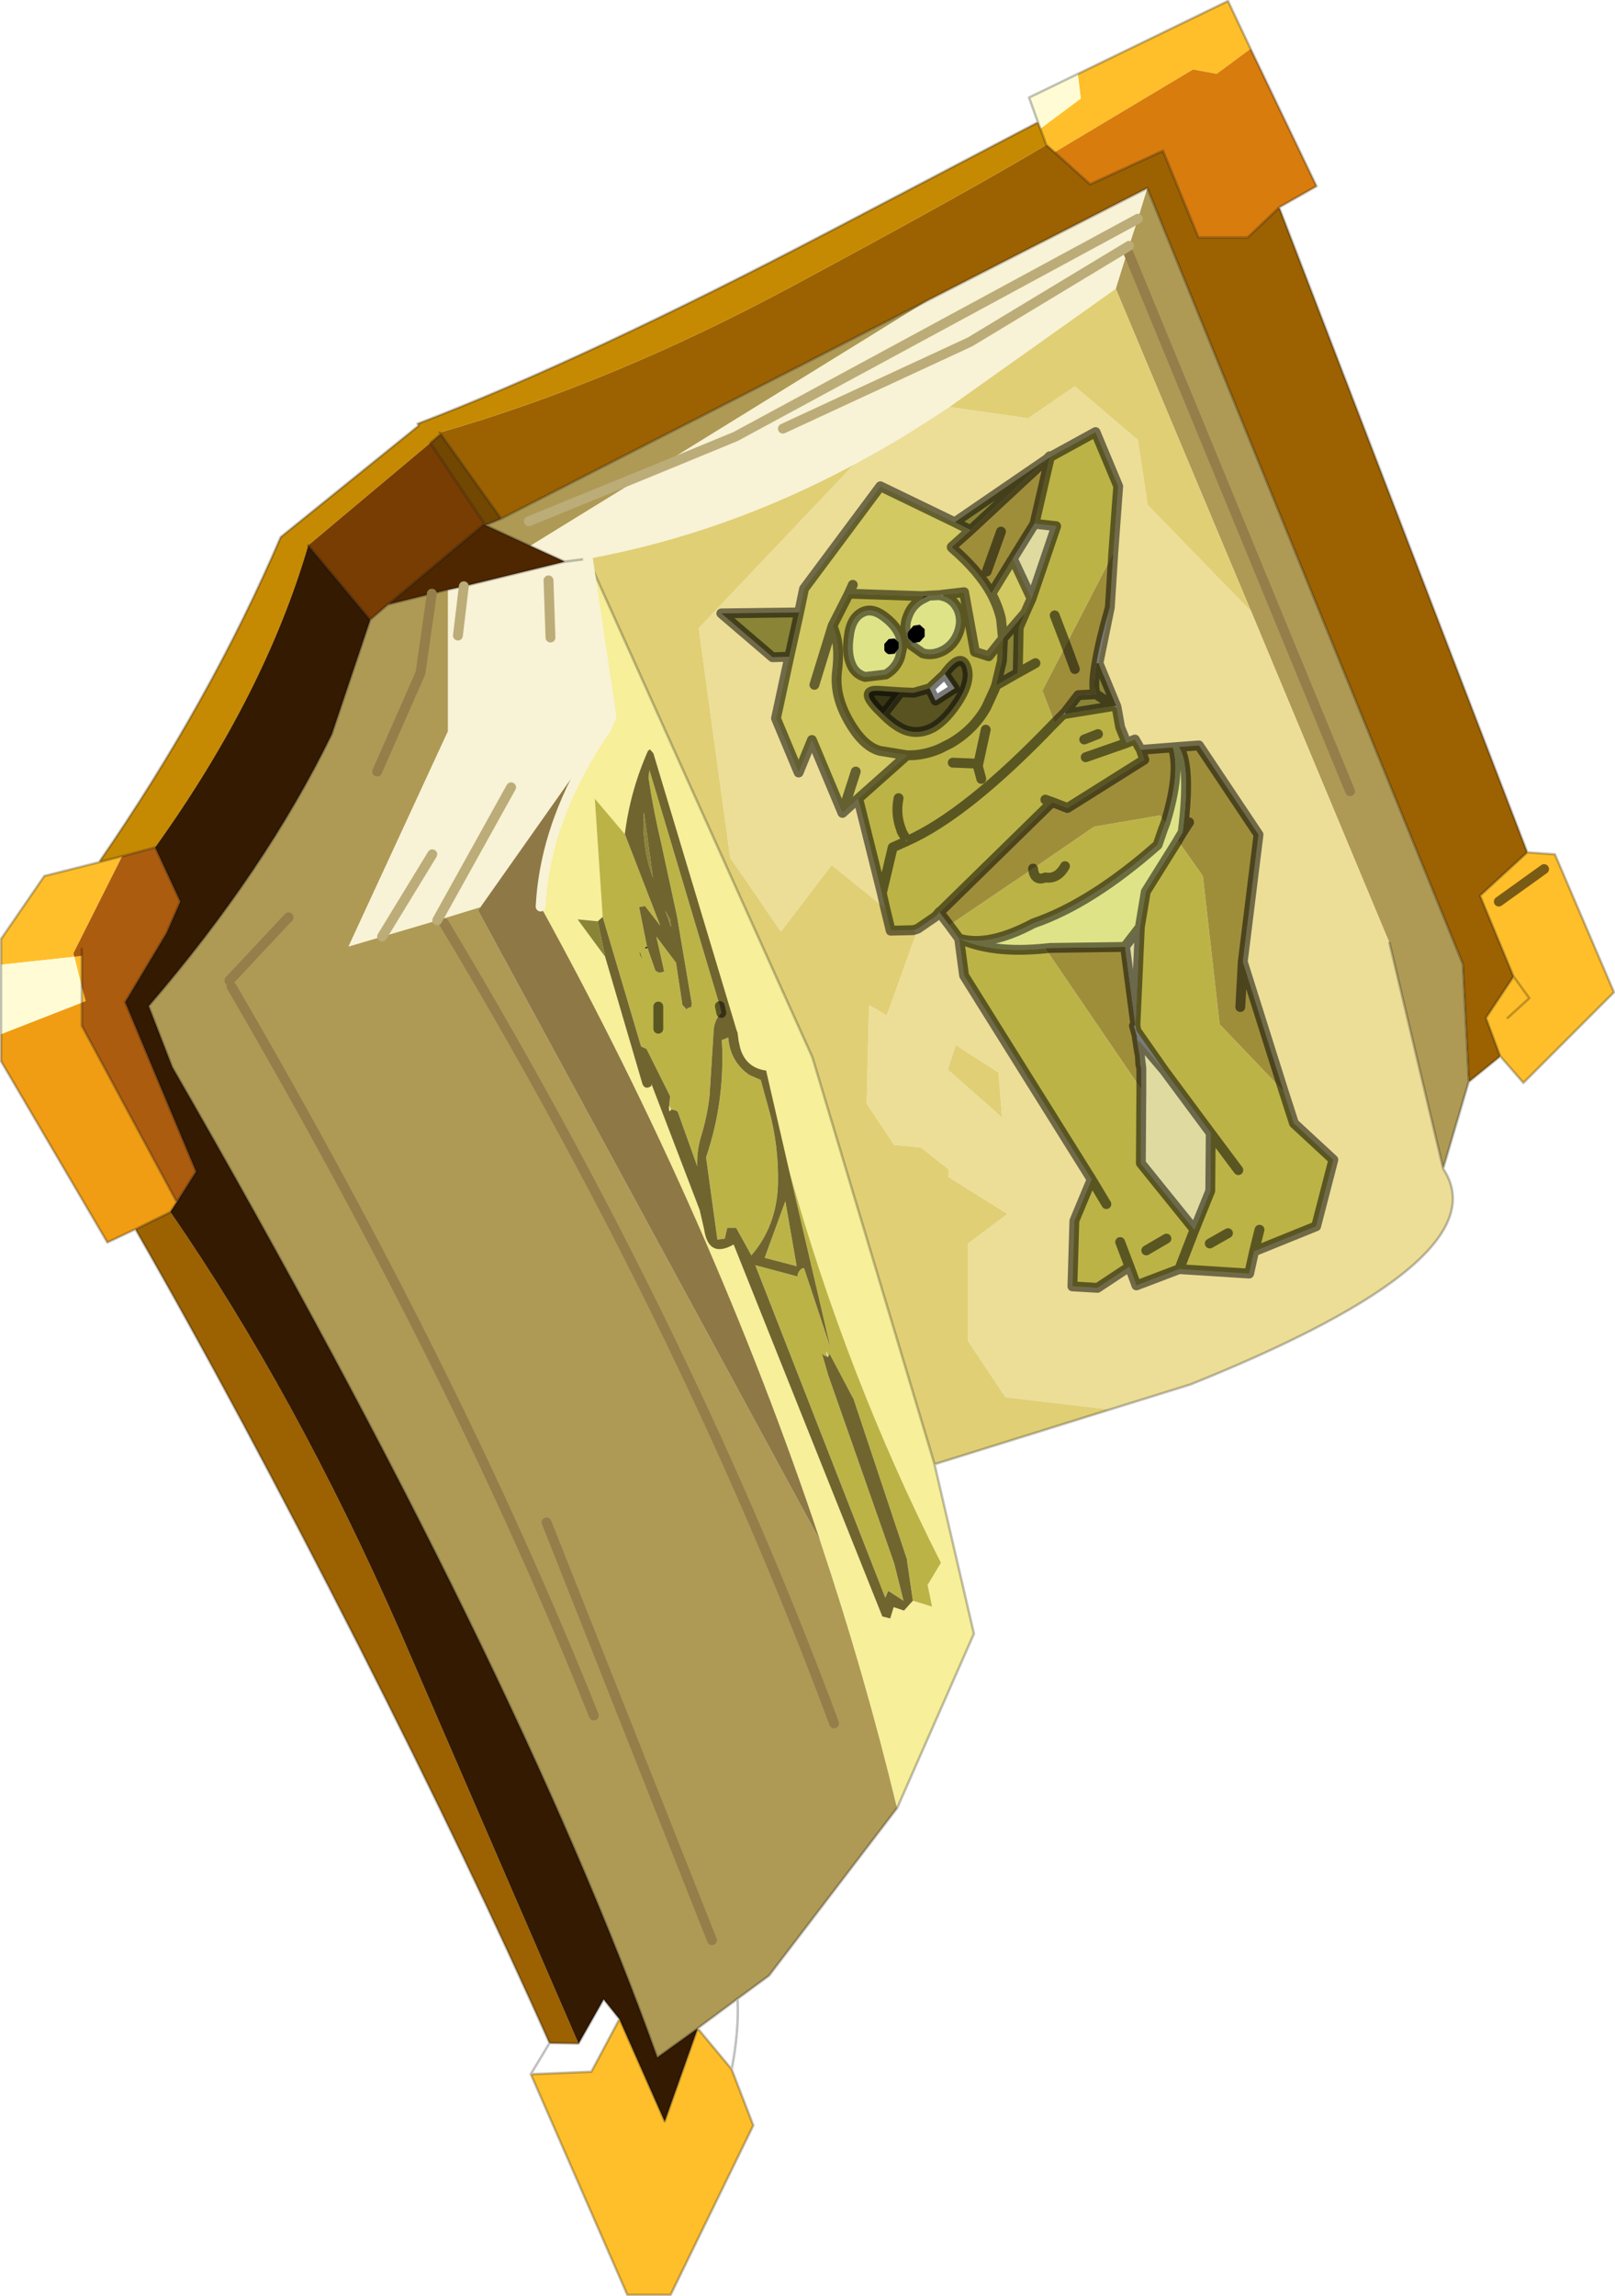 <?xml version="1.0"?>
<svg xmlns="http://www.w3.org/2000/svg" xmlns:xlink="http://www.w3.org/1999/xlink" width="164px" height="233px"><g transform="matrix(1, 0, 0, 1, -192.95, -83.45)"><use xlink:href="#object-0" width="164" height="233" transform="matrix(1, 0, 0, 1, 192.95, 83.45)"/></g><defs><g transform="matrix(1, 0, 0, 1, 0.1, 0.1)" id="object-0"><path fill-rule="evenodd" fill="#ffbf2b" stroke="none" d="M155 86.4L157.8 86.6L163.8 100.6L154.6 109.8L152.25 107.1L150.8 103.2L153.6 99L150.2 90.8L155 86.4M74.2 209.9L76.4 215.6L68 232.8L63.6 232.8L53.8 210.4L59.95 210.15L62.8 204.8L67.4 215.2L70.75 205.75L74.2 209.9M0 97.8L0 95.2L4.4 88.8L9.95 87.4L12.3 86.8L7.35 96.65L7.45 97L8.2 96.9L8.2 100.05L8.6 101.5L8.2 101.65L8.2 100.05L7.45 97L0 97.8M109.35 7.4L124.6 0L126.9 4.85L123.45 7.4L121.05 6.95L107 15.35L106.15 14.6L105.55 12.95L109.65 9.9L109.35 7.4M153 103.2L155.2 101.2L153.6 99L155.2 101.2L153 103.2M152.1 91.4L156.7 88.1L152.1 91.4"/><path fill-rule="evenodd" fill="#9c6201" stroke="none" d="M152.25 107.1L149.05 109.7L148.45 97.75L116.4 19L94.2 30.35L50.8 52.55L44.65 43.95L44.55 43.8Q62 38.8 80.25 29Q98.5 19.2 106.15 14.6L107 15.35L110.6 18.6L118 15.2L121.6 24L126.6 24L129.8 20.95L155 86.4L150.2 90.8L153.6 99L150.8 103.2L152.25 107.1M55.7 207.25Q47.8 189.5 36.35 166.95Q24.1 142.85 13.65 124.65Q15.45 123.75 17.2 122.9Q29.95 141.35 40.5 165.4L58.65 207.3L55.7 207.25"/><path fill-rule="evenodd" fill="#ae9a55" stroke="none" d="M149.05 109.7L146.45 118.5L141 95.6L126.95 61.95L113.2 29.2L114.4 25.35L114.55 24.85L115.45 22.1L116.4 19L148.45 97.75L149.05 109.7M91 183.4L78 200.4L74.8 202.75L70.75 205.75L66.65 208.7Q52.45 169.05 17.4 108.2L15 102Q26.85 88.25 33.6 74.4L37.5 62.8L39.3 61.25L43.75 60.15L45.4 59.75L45.4 74.1L35.3 95.95L38.7 94.95L44.3 93.3L48.7 91.95L48.45 92.3L83.2 156.3Q87.75 169.9 91 183.4M137 80.2L114.4 25.35L137 80.2M50.8 52.55L94.2 30.35L66.1 47.7L53.75 55.3L49.2 53.2L50.8 52.55M38.2 78.2L42.6 68.2L43.75 60.15L42.6 68.2L38.2 78.2M29.2 93L23.2 99.4L29.2 93M53.6 52.8L66.1 47.7L53.6 52.8M72.2 196.8L55.4 154.4L72.2 196.8M84.6 174.8Q78.55 158.5 70.85 142Q59.65 118 45 93.6Q59.65 118 70.85 142Q78.55 158.5 84.6 174.8M60.2 174Q46.5 139.65 23.4 100Q46.5 139.65 60.2 174"/><path fill-rule="evenodd" fill="#ecde97" stroke="none" d="M146.45 118.5Q152.55 127.65 120.8 140.4L112.6 142.95L102 141.7L98.2 136L98.2 126.1L102.2 123.1L96.2 119.35L96.2 118.55L93.4 116.35L90.7 116.1L87.9 111.9L88.15 101.9L89.95 102.95L92.95 94.6L92.8 94.25L93.1 94.15L94.85 92.95L95.35 92.55L96.3 93.8L97.3 95.15L97.8 98.9L110.75 119.6L109 123.8L108.8 130.45L111.35 130.6L114.6 128.45L115.3 130.35L119.65 128.7L126.75 129.15L127.25 126.9L133.55 124.35L135.3 117.6L131.3 113.9L130.25 110.65L126.1 97.5L127.7 84.6L121.65 75.55L119.6 75.7L119 75.75L115.75 76L115.15 74.95L114.3 75.3L113.65 73.7L113.3 71.75L113.25 71.55L111.45 67.2L112.6 61.55L112.95 56.05L113.45 49.25L111.15 43.75L106.5 46.3L106.5 46.2L106.2 46.5L96.85 52.9L89.3 49.25L81.55 59.65L81.05 62.05L73.15 62.15L78.35 66.6L80.05 66.55L78.7 72.8L81 78.3L82.35 75L85.45 82.4L87.05 80.95L89.45 90.55L89.8 92.1L84.35 87.7L79.2 94.45L74.05 86.95L70.85 63.65L86.6 47.05L88.95 45.75Q92 44.05 96.3 41.2L104.3 42.35L109.05 39.1L115.45 44.55L116.45 51.15L126.95 61.95L141 95.6L146.45 118.5M96.95 105.95L96.15 108.45L101.65 113.3L101.3 108.75L96.95 105.95"/><path fill-rule="evenodd" fill="#e0cf74" stroke="none" d="M112.6 142.95L94.8 148.5L82.4 107.2L59.6 56.6Q73.55 54.05 86.6 47.05L70.85 63.65L74.05 86.95L79.2 94.45L84.35 87.7L89.8 92.1L90.35 94.35L92.6 94.3L92.95 94.6L89.95 102.95L88.15 101.9L87.9 111.9L90.7 116.1L93.4 116.35L96.2 118.55L96.2 119.35L102.2 123.1L98.2 126.1L98.2 136L102 141.7L112.6 142.95M113.2 29.2L126.95 61.95L116.45 51.15L115.45 44.55L109.05 39.1L104.3 42.35L96.3 41.2L113.2 29.2M96.95 105.95L101.3 108.75L101.65 113.3L96.15 108.45L96.95 105.95"/><path fill-rule="evenodd" fill="#f7ef99" stroke="none" d="M94.8 148.5L98.8 165.7L91 183.4Q87.75 169.9 83.2 156.3Q72.3 123.65 54.8 91.9Q55.25 83.2 61.05 74.45L61.45 73.9L62 72.6L59.6 56.6L82.4 107.2L94.8 148.5M80.05 118.75L77.7 108.55Q75.6 108.25 75.05 106.2L74.9 105.5L74.8 104.7L74.7 104.45L66.25 76.35L65.9 75.95L65.7 76.1Q63.9 80.15 63.35 84.55L60.3 80.95L61.1 92.95L60.6 93.4L58.55 93.2L61.35 97L65.15 109.95Q65.45 110.55 66.05 110.1L66.05 109.9L70.95 122.7L71.4 124.65Q71.85 127.65 74.4 126.2L89.5 163.95L90.3 164.15L90.65 163L91.7 163.35L92.6 162.35L94.55 162.95L94.1 160.75L95.45 158.5Q85.9 139.65 80.05 118.75M68.05 112.5L67.9 112.7Q67.8 112.5 67.85 112.1L68.05 112.5"/><path fill-rule="evenodd" fill="#f09d13" stroke="none" d="M13.65 124.65L10.8 126L0 107.6L0 104.85L8.2 101.65L8.2 104L17.85 121.9L17.2 122.9Q15.45 123.75 13.65 124.65"/><path fill-rule="evenodd" fill="#fffcd5" stroke="none" d="M0 104.85L0 97.8L7.45 97L8.2 100.05L8.2 101.65L0 104.85M105.3 12.3L104.4 9.8L109.35 7.4L109.65 9.9L105.55 12.95L105.3 12.3"/><path fill-rule="evenodd" fill="#c68a02" stroke="none" d="M9.95 87.4Q21.25 71.05 28.4 54.4L42.4 43.1L42.3 42.9Q59.2 36.45 84.4 23.25L105.3 12.3L105.55 12.95L106.15 14.6Q98.5 19.2 80.25 29Q62 38.8 44.55 43.8L44.65 43.95L43.6 44.85L31.2 55.25Q26.8 70.35 15.65 85.9L12.3 86.8L9.95 87.4"/><path fill-rule="evenodd" fill="#d87c0e" stroke="none" d="M126.9 4.85L133.6 18.8L129.8 20.95L126.6 24L121.6 24L118 15.2L110.6 18.6L107 15.35L121.05 6.95L123.45 7.4L126.9 4.85"/><path fill-rule="evenodd" fill="#f8f2d6" stroke="none" d="M116.4 19L115.45 22.1L114.55 24.85L114.4 25.35L113.2 29.2L96.3 41.2Q92 44.05 88.95 45.75L86.6 47.05Q73.55 54.05 59.6 56.6L62 72.6L61.45 73.9L61.05 74.45L48.7 91.95L44.3 93.3L38.7 94.95L35.3 95.95L45.4 74.1L45.4 59.75L47 59.4L46.4 64.4L47 59.4L57.25 56.9L53.75 55.3L66.1 47.7L74.6 44.2L115.45 22.1L74.6 44.2L66.1 47.7L94.2 30.35L116.4 19M43.8 86.6L38.7 94.95L43.8 86.6M57.25 56.9L59.6 56.6L57.25 56.9M51.8 79.8L44.3 93.3L51.8 79.8M79.4 43.4L98.4 34.6L114.55 24.85L98.4 34.6L79.4 43.4M55.8 64.6L55.6 58.8L55.8 64.6"/><path fill-rule="evenodd" fill="#bcb347" stroke="none" d="M130.25 110.65L131.3 113.9L135.3 117.6L133.55 124.35L127.25 126.9L126.75 129.15L119.65 128.7L115.3 130.35L114.6 128.45L111.35 130.6L108.8 130.45L109 123.8L110.75 119.6L97.8 98.9L97.3 95.15L96.3 93.8L104.8 88.05L111 83.8L117.7 82.65L118.25 83.4L118 84.05L117.45 85.65Q110.7 91.6 104.85 93.6Q100.25 96.05 97.3 95.15Q100.7 96.7 106.05 96.15L115.8 110.45L115.75 117.95L121.2 124.7L122.8 120.75L122.85 114.9L118.1 108.5L115.3 104.5L115.2 103.95L115.65 94L116.25 90.4L119.5 85.2L122.05 88.8L123.75 103.85L130.25 110.65M94.85 92.95L93.1 94.15L92.8 94.25L92.6 94.3L90.35 94.35L89.8 92.1L89.45 90.55L87.05 80.95L92 76.55L89.25 76.1Q87.55 75.65 86.1 73.1Q84.6 70.5 84.9 68.05Q85.2 65.6 84.7 64.15L84.45 63.4L86.1 60.15L93.55 60.4L93.55 60.7Q92.45 61.3 92.05 62.5Q91.75 63.25 91.9 64.05L92.05 64.7L92.1 64.75L92.4 65.35L93.6 66.2Q94.65 66.5 95.75 65.9Q96.8 65.3 97.25 64.1Q97.7 62.9 97.25 61.8Q96.75 60.7 95.7 60.4L95.65 60.25L97.8 60L98.9 66.05L100.3 66.5L101.75 64.7L101.65 66.95L101.05 69.45L100.9 69.85L100.05 71.7Q98.75 74 96.4 75.35L95.3 75.9Q93.65 76.6 92 76.55Q93.65 76.6 95.3 75.9L96.4 75.35Q98.75 74 100.05 71.7L100.9 69.85L101.05 69.45L103.25 68.2L103.35 63.6L104 62.1L104.65 60.65L107.15 53.3L104.95 53.05L106.45 46.55L106.5 46.3L111.15 43.75L113.45 49.25L112.95 56.05L108.15 65.35L105.75 70L107 73.25L107.8 72.45L107.95 72.4L108.1 72.35L113 71.55L113.3 71.75L113.65 73.7L114.3 75.3L115.15 74.95L115.75 76L116.1 77L108.3 81.9L106.75 81.3L95.3 92.5L95.3 92.45L95.1 92.7L95.05 92.75L94.85 92.95M125.65 118.65L122.85 114.9L125.65 118.65M105.05 67.2L103.25 68.2L105.05 67.2M89.6 62.4Q88.35 61.5 87.35 62.1Q86.3 62.7 86.1 64.45Q85.85 66.15 86.3 67.25Q86.7 68.3 87.75 68.6L89.85 68.35Q90.9 67.75 91.3 66.6L91.5 65.7L91.45 65.1L91.45 65.05L91.3 64.4Q90.85 63.3 89.6 62.4M91.35 70.15L89.1 70Q87.2 69.9 88.95 71.75L89.6 72.4Q90.9 73.7 92 74.05Q93.35 74.45 94.7 73.7Q96.05 72.9 97.3 70.9Q98.55 68.85 98 67.5Q97.45 66.15 95.9 68.2L95.85 68.3L94.3 69.75L92.7 70.2L91.35 70.15M80.05 118.75Q85.9 139.65 95.45 158.5L94.1 160.75L94.55 162.95L92.6 162.35L92 158.25L92 158.15L86.55 141.8L86.45 141.65L84.15 137.3L84 137.6L83.85 137.1L83.8 137.2L83.95 137.6L83.55 137.45L83.35 137.2L84 139.45L90.7 158.55L91.6 162.15L91.65 162.35L90.1 161.35L89.8 162.05L76.6 128.3L80.9 129.45L80.9 129.25Q81 128.9 81.25 128.7Q81.35 128.6 81.55 128.6L84.25 136.75L80.05 118.75M61.1 92.95L60.3 80.95L63.35 84.55L66.95 93.85L65.4 91.85L64.8 91.95L65.6 95.95Q65.15 96.25 65.65 96.1L66.45 98.4L66.75 98.6L67 98.6L67.35 98.5L66.55 94.95L68.55 97.6L69.2 101.9L69.45 102.15L69.6 102.35L69.75 102.2L70.1 102.1L70.15 101.75L68.65 92.9L67.05 85.5Q66.25 82.15 65.75 78.8L65.85 78.05L73 102L73.15 102.7Q72.35 103.45 72.35 104.85L71.95 111.15Q71.7 113.25 71.1 115.2Q70.65 116.65 70.7 118.25L68.75 112.8Q68.65 112.55 68.05 112.5L67.85 112.1L67.95 111.15L65.55 106.35L65 106.1L61.1 92.95M64.85 96.6L65 97L65.1 97.2L64.9 96.6L64.85 96.6M66.75 102.05L66.75 104.3L66.75 102.05M73.2 105.45L73.85 105.2Q74.05 107.65 76 109L77.15 109.5L77.95 112.4Q79 116.15 78.9 120.15Q78.75 124.35 76.2 127.3L74.65 124.5L73.75 124.5L73.5 125.6L72.75 125.7L71.6 117.35Q73.55 111.65 73.2 105.45M92 85.25Q98.1 82.55 107 73.25Q98.1 82.55 92 85.25L91.9 85.3L90.55 85.9L89.45 90.55L90.55 85.9L91.9 85.3L91.9 85.05L92 85.25M99.2 77.65L99.25 77.4L99.2 77.4L99.2 77.65L99.55 78.95L99.2 77.65M91.15 80.9Q90.8 82.6 91.45 84.2L91.45 84.25L91.9 85.05L91.45 84.25L91.45 84.2Q90.8 82.6 91.15 80.9M108.05 87.8Q107.3 89.15 106.05 88.95Q104.95 89.4 104.8 88.05Q104.95 89.4 106.05 88.95Q107.3 89.15 108.05 87.8M106.05 81.05L106.75 81.3L106.05 81.05M96.65 77.3L99.2 77.4L96.65 77.3M100 73.95L99.25 77.4L100 73.95M114.3 75.3L110.15 76.75L114.3 75.3M111.4 74.4L110 74.95L111.4 74.4M107 62.35L108.15 65.35L107 62.35M124.6 125.05L122.75 126.1L124.6 125.05M112.25 122.1L110.75 119.6L112.25 122.1M118.35 125.6L116.3 126.8L118.35 125.6M119.65 128.7L121.2 124.7L119.65 128.7M114.6 128.45L113.65 125.95L114.6 128.45M127.8 124.7L127.25 126.9L127.8 124.7M80.8 128.4L77.55 127.55L79.65 121.8L80.8 128.4"/><path fill-rule="evenodd" fill="#9e8e3a" stroke="none" d="M96.3 93.8L95.35 92.55L95.3 92.5L106.75 81.3L108.3 81.9L116.1 77L115.75 76L119 75.75Q119.8 78.35 118.25 83.4L117.7 82.65L111 83.8L104.8 88.05L96.3 93.8M106.2 46.5L106.45 46.55L104.95 53.05L102.75 56.6L100.6 60.1L100.55 60.1Q99.3 57.85 96.65 55.55L96.55 55.4L98.45 53.7L106.2 46.5M112.95 56.05L112.6 61.55Q111.6 65.05 111.25 67.2Q110.85 69.55 111.15 70.25L111.15 70.35L109.4 70.45L108.05 72.2L107.8 72.45L107 73.25L105.75 70L108.15 65.35L109.05 67.8L108.15 65.35L112.95 56.05M119.6 75.7L121.65 75.55L127.7 84.6L126.1 97.5L130.25 110.65L123.75 103.85L122.05 88.8L119.5 85.2L119.6 85.1L119.55 85.1L120 84.35Q120.85 77.5 119.6 75.7M101.55 53.85L100.1 57.9L101.55 53.85M120.65 83.35L120 84.35L120.65 83.35M106.05 96.15L106.55 96.1L114.15 96L115.2 103.95L115.05 104L115.35 105.1L115.35 105.25L115.55 106.55L115.65 107.05L115.7 107.95L115.8 108.3L115.8 110.45L106.05 96.15M125.85 102.1L126.1 97.5L125.85 102.1"/><path fill-rule="evenodd" fill="#cdba7a" stroke="none" d="M95.35 92.55L94.85 92.95L95.05 92.75L95.35 92.55"/><path fill-rule="evenodd" fill="#dccba3" stroke="none" d="M92.8 94.25L92.95 94.6L92.6 94.3L92.8 94.25"/><path fill-rule="evenodd" fill="#724701" stroke="none" d="M43.6 44.85L44.65 43.95L50.8 52.55L49.2 53.2L49.1 53.05L43.6 44.85"/><path fill-rule="evenodd" fill="#773d02" stroke="none" d="M39.3 61.25L37.5 62.8L31.2 55.25L43.6 44.85L49.1 53.05L39.3 61.25"/><path fill-rule="evenodd" fill="#341a01" stroke="none" d="M37.5 62.8L33.6 74.4Q26.85 88.25 15 102L17.4 108.2Q52.45 169.05 66.65 208.7L70.75 205.75L67.4 215.2L62.8 204.8L61.2 202.8L58.65 207.3L40.5 165.4Q29.95 141.35 17.2 122.9L17.85 121.9L19.8 118.8L12.6 101.6L16.8 94.6L18.2 91.4L15.65 85.9Q26.8 70.35 31.2 55.25L37.5 62.8"/><path fill-rule="evenodd" fill="#ac5c0f" stroke="none" d="M15.65 85.9L18.2 91.4L16.8 94.6L12.6 101.6L19.8 118.8L17.85 121.9L8.2 104L8.2 101.65L8.6 101.5L8.2 100.05L8.2 96.9L7.45 97L7.35 96.65L12.3 86.8L15.65 85.9M8.2 96.2L8.2 96.9L8.2 96.2"/><path fill-rule="evenodd" fill="#4e2701" stroke="none" d="M53.75 55.3L57.25 56.9L47 59.4L45.4 59.75L43.75 60.15L39.3 61.25L49.1 53.05L49.2 53.2L53.75 55.3"/><path fill-rule="evenodd" fill="#8e7846" stroke="none" d="M48.7 91.95L61.05 74.45Q55.25 83.2 54.8 91.9Q72.3 123.65 83.2 156.3L48.45 92.3L48.7 91.95"/><path fill-rule="evenodd" fill="#8a8437" stroke="none" d="M106.45 46.55L106.2 46.5L106.5 46.3L106.45 46.55M111.45 67.2L113.25 71.55L113 71.55L111.2 70.35L111.15 70.35L109.4 70.45L108.05 72.2L108.1 72.35L113 71.55L111.2 70.35L111.15 70.25Q110.85 69.55 111.25 67.2L111.45 67.2M98.45 53.7L96.85 52.9L106.2 46.5L98.45 53.7M81.05 62.05L80.05 66.55L78.35 66.6L73.15 62.15L81.05 62.05M93.55 60.4L94.25 60.35L93.55 60.7L93.55 60.4M101.05 69.45L101.65 66.95L101.75 64.7L104 62.1L103.35 63.6L103.25 68.2L101.05 69.45M61.35 97L58.55 93.2L60.6 93.4L61.35 97M66.2 88.95Q65.6 87.35 65.4 85.75Q65.15 84.05 65.3 82.35L66.2 88.95M68.05 94L67.45 92.3L67.95 93.2L68.05 94M95.3 92.5L95.35 92.55L95.3 92.5M119.5 85.2L119.55 85.1L119.6 85.1L119.5 85.2M99.2 77.4L99.25 77.4L99.2 77.65L99.2 77.4"/><path fill-rule="evenodd" fill="#dfe388" stroke="none" d="M119 75.75L119.6 75.7Q120.85 77.5 120 84.35L119.55 85.1L119.5 85.2L116.25 90.4L115.65 94L114.15 95.95L114.15 96L106.55 96.1L106.05 96.15Q100.7 96.7 97.3 95.15Q100.25 96.05 104.85 93.6Q110.7 91.6 117.45 85.65L118 84.05L118.25 83.4Q119.8 78.35 119 75.75M94.25 60.35L95.3 60.3L95.7 60.4Q96.75 60.7 97.25 61.8Q97.7 62.9 97.25 64.1Q96.8 65.3 95.75 65.9Q94.65 66.5 93.6 66.2L92.4 65.35L92.65 65.15L93.3 65.05L93.8 64.5L93.8 63.75L93.3 63.3L92.65 63.4L92.15 64L91.9 64.05Q91.75 63.25 92.05 62.5Q92.45 61.3 93.55 60.7L94.25 60.35M89.6 62.4Q90.85 63.3 91.3 64.4L91.45 65.05L91.45 65.1L91.5 65.7L91.3 66.6Q90.9 67.75 89.85 68.35L87.75 68.6Q86.7 68.3 86.3 67.25Q85.85 66.15 86.1 64.45Q86.3 62.7 87.35 62.1Q88.35 61.5 89.6 62.4M89.7 65.9Q89.85 66.2 90.15 66.3L90.75 66.25L91.15 65.7L91.15 65.1L90.75 64.7L90.15 64.75L89.7 65.25L89.7 65.9"/><path fill-rule="evenodd" fill="#dfda9f" stroke="none" d="M115.65 94L115.2 103.95L114.15 96L114.15 95.95L115.65 94M118.1 108.5L122.85 114.9L122.8 120.75L121.2 124.7L115.75 117.95L115.8 110.45L115.8 108.3L115.65 107.05L115.55 106.55L115.45 105.6L115.55 105.5L118.1 108.5M104.65 60.65L102.75 56.6L104.95 53.05L107.15 53.3L104.65 60.65"/><path fill-rule="evenodd" fill="#d2c962" stroke="none" d="M96.85 52.9L98.45 53.7L96.55 55.4L96.55 55.45L96.65 55.55Q99.3 57.85 100.55 60.1Q101.25 61.4 101.55 62.7L101.75 64.7L100.3 66.5L98.9 66.05L97.8 60L95.65 60.25L95.3 60.3L94.25 60.35L93.55 60.4L86.1 60.15L84.45 63.4L84.7 64.15Q85.2 65.6 84.9 68.05Q84.6 70.5 86.1 73.1Q87.55 75.65 89.25 76.1L92 76.55L87.05 80.95L85.45 82.4L82.35 75L81 78.3L78.7 72.8L80.05 66.55L81.05 62.05L81.55 59.65L89.3 49.25L96.85 52.9M86.8 78.2L85.45 82.4L86.8 78.2M101.75 64.7L101.55 62.7Q101.25 61.4 100.55 60.1L100.6 60.1L102.75 56.6L104.65 60.65L104 62.1L101.75 64.7M86.1 60.15L86.5 59.25L86.1 60.15M82.6 69.4L84.45 63.4L82.6 69.4"/><path fill-rule="evenodd" fill="#cbc470" stroke="none" d="M91.9 64.05L92.15 64Q92 64.35 92.15 64.7L92.1 64.75L92.4 65.35L92.65 65.15L92.15 64.7L92.05 64.7L91.9 64.05"/><path fill-rule="evenodd" fill="#000000" stroke="none" d="M92.15 64L92.65 63.4L93.3 63.3L93.8 63.75L93.8 64.5L93.3 65.05L92.65 65.15L92.15 64.7Q92 64.35 92.15 64M89.7 65.9L89.7 65.25L90.15 64.75L90.75 64.7L91.15 65.1L91.15 65.7L90.75 66.25L90.15 66.3Q89.85 66.2 89.7 65.9M65.6 95.95L65.65 96.1Q65.15 96.25 65.6 95.95M64.85 96.6L64.9 96.6L65.1 97.2L65 97L64.85 96.6"/><path fill-rule="evenodd" fill="#393615" stroke="none" d="M89.6 72.4L88.95 71.75Q87.2 69.9 89.1 70L91.35 70.15L89.6 72.4"/><path fill-rule="evenodd" fill="#585321" stroke="none" d="M91.35 70.15L92.7 70.2L94.3 69.75L94.9 71L96.85 69.75L95.85 68.3L95.9 68.2Q97.45 66.15 98 67.5Q98.55 68.85 97.3 70.9Q96.05 72.9 94.7 73.7Q93.35 74.45 92 74.05Q90.9 73.7 89.6 72.4L91.35 70.15"/><path fill-rule="evenodd" fill="#70652e" stroke="none" d="M63.35 84.55Q63.9 80.15 65.7 76.1L65.9 75.95L66.25 76.35L74.7 104.45L74.8 104.7L74.9 105.5L75.05 106.2Q75.6 108.25 77.7 108.55L80.05 118.75L84.25 136.75L81.55 128.6Q81.35 128.6 81.25 128.7Q81 128.9 80.9 129.25L80.9 129.45L76.6 128.3L89.8 162.05L90.1 161.35L91.65 162.35L91.6 162.15L90.7 158.55L84 139.45L83.35 137.2L83.55 137.45L83.95 137.6L84 137.6L84.15 137.3L86.45 141.65L86.55 141.8L92 158.15L92 158.25L92.6 162.35L91.7 163.35L90.65 163L90.3 164.15L89.5 163.95L74.4 126.2Q71.85 127.65 71.4 124.65L70.95 122.7L66.05 109.9L66.05 110.1Q65.45 110.55 65.15 109.95L61.35 97L60.6 93.4L61.1 92.95L65 106.1L65.55 106.35L67.95 111.15L67.85 112.1Q67.8 112.5 67.9 112.7L68.05 112.5Q68.65 112.55 68.75 112.8L70.7 118.25Q70.65 116.65 71.1 115.2Q71.7 113.25 71.95 111.15L72.35 104.85Q72.35 103.45 73.15 102.7L73 102L65.85 78.05L65.75 78.8Q66.25 82.15 67.05 85.5L68.65 92.9L70.15 101.75L70.1 102.1L69.75 102.2L69.6 102.35L69.45 102.15L69.2 101.9L68.55 97.6L66.55 94.95L67.35 98.5L67 98.6L66.75 98.6L66.45 98.4L65.65 96.1L65.6 95.95L64.8 91.95L65.4 91.85L66.95 93.85L63.35 84.55M66.2 88.95L65.3 82.35Q65.15 84.05 65.4 85.75Q65.6 87.35 66.2 88.95M68.05 94L67.95 93.2L67.45 92.3L68.05 94M73.2 105.45Q73.55 111.65 71.6 117.35L72.75 125.7L73.5 125.6L73.75 124.5L74.65 124.5L76.2 127.3Q78.75 124.35 78.9 120.15Q79 116.15 77.95 112.4L77.15 109.5L76 109Q74.05 107.65 73.85 105.2L73.2 105.45M80.8 128.4L79.65 121.8L77.55 127.55L80.8 128.4"/><path fill-rule="evenodd" fill="#ccc782" stroke="none" d="M111.15 70.35L111.15 70.25L111.2 70.35L111.15 70.35M95.35 92.55L95.05 92.75L95.1 92.7L95.3 92.5L95.35 92.55"/><path fill="none" stroke="#000000" stroke-opacity="0.243" stroke-width="0.25" stroke-linecap="round" stroke-linejoin="round" d="M155 86.4L157.8 86.6L163.8 100.6L154.6 109.8L152.25 107.1L149.05 109.7L146.45 118.5Q152.55 127.65 120.8 140.4L112.6 142.95L94.8 148.5L98.8 165.7L91 183.4L78 200.4L74.8 202.75Q74.95 206.05 74.2 209.9L76.4 215.6L68 232.8L63.6 232.8L53.8 210.4L55.7 207.25Q47.8 189.5 36.35 166.95Q24.1 142.85 13.65 124.65L10.8 126L0 107.6L0 104.85L0 97.8L0 95.2L4.4 88.8L9.95 87.4Q21.25 71.05 28.4 54.4L42.4 43.1L42.3 42.9Q59.2 36.45 84.4 23.25L105.3 12.3L104.4 9.8L109.35 7.4L124.6 0L126.9 4.85L133.6 18.8L129.8 20.95L155 86.4L150.2 90.8L153.6 99L155.2 101.2L153 103.2M149.05 109.7L148.45 97.75L116.4 19L94.2 30.35L50.8 52.55L44.65 43.95L44.55 43.8M153.6 99L150.8 103.2L152.25 107.1M141 95.6L146.45 118.5M105.3 12.3L105.55 12.95L106.15 14.6L107 15.35L110.6 18.6L118 15.2L121.6 24L126.6 24L129.8 20.95M43.6 44.85L44.65 43.95M39.3 61.25L37.5 62.8L33.6 74.4Q26.85 88.25 15 102L17.4 108.2Q52.45 169.05 66.65 208.7L70.75 205.75L74.8 202.75M37.5 62.8L31.2 55.25M15.65 85.9L18.2 91.4L16.8 94.6L12.6 101.6L19.8 118.8L17.85 121.9L17.2 122.9Q15.45 123.75 13.65 124.65M58.65 207.3L61.2 202.8L62.8 204.8L67.4 215.2L70.75 205.75L74.2 209.9M45.4 59.75L47 59.4L57.25 56.9L53.75 55.3L49.2 53.2L49.1 53.05L39.3 61.25L43.75 60.15L45.4 59.75M49.1 53.05L43.6 44.85M8.2 96.9L8.2 96.2M8.2 96.9L8.2 100.05L8.2 101.65L8.2 104L17.85 121.9M15.65 85.9L12.3 86.8L9.95 87.4M59.6 56.6L57.25 56.9M94.8 148.5L82.4 107.2L59.6 56.6M50.8 52.55L49.2 53.2M58.65 207.3L55.7 207.25M53.8 210.4L59.95 210.15L62.8 204.8"/><path fill="none" stroke="#957e4a" stroke-width="1" stroke-linecap="round" stroke-linejoin="round" d="M114.4 25.35L137 80.2M43.75 60.15L42.6 68.2L38.2 78.2M23.2 99.4L29.2 93M55.4 154.4L72.2 196.8M45 93.6Q59.65 118 70.85 142Q78.55 158.5 84.6 174.8M23.4 100Q46.5 139.65 60.2 174"/><path fill="none" stroke="#000000" stroke-opacity="0.522" stroke-width="1" stroke-linecap="round" stroke-linejoin="round" d="M156.7 88.1L152.1 91.4M130.25 110.65L131.3 113.9L135.3 117.6L133.55 124.35L127.25 126.9L126.75 129.15L119.65 128.7L115.3 130.35L114.6 128.45L111.35 130.6L108.8 130.45L109 123.8L110.75 119.6L97.8 98.9L97.3 95.15L96.3 93.8L95.35 92.55L95.3 92.5L106.75 81.3L108.3 81.9L116.1 77L115.75 76L115.15 74.95L114.3 75.3L113.65 73.7L113.3 71.75L113.25 71.55L111.45 67.2L112.6 61.55L112.95 56.05L113.45 49.25L111.15 43.75L106.5 46.3L106.45 46.55L104.95 53.05L102.75 56.6L104.65 60.65L104 62.1L101.75 64.7L100.3 66.5L98.9 66.05L97.8 60L95.65 60.25L95.3 60.3L94.25 60.35L93.55 60.4L86.1 60.15L84.45 63.4L84.7 64.15Q85.2 65.6 84.9 68.05Q84.6 70.5 86.1 73.1Q87.55 75.65 89.25 76.1L92 76.55Q93.65 76.6 95.3 75.9L96.4 75.35Q98.75 74 100.05 71.7L100.9 69.85L101.05 69.45L101.65 66.95L101.75 64.7L101.55 62.7Q101.25 61.4 100.55 60.1Q99.3 57.85 96.65 55.55L96.55 55.45L96.55 55.4L98.45 53.7L96.85 52.9L89.3 49.25L81.55 59.65L81.05 62.05L80.05 66.55L78.7 72.8L81 78.3L82.35 75L85.45 82.4L86.8 78.2M94.85 92.95L93.1 94.15L92.8 94.25L92.6 94.3L90.35 94.35L89.8 92.1L89.45 90.55L87.05 80.95L85.45 82.4M106.5 46.3L106.2 46.5L106.5 46.2L106.5 46.3M115.75 76L119 75.75L119.6 75.7L121.65 75.55L127.7 84.6L126.1 97.5L130.25 110.65M119.5 85.2L116.25 90.4L115.65 94L115.2 103.95L115.3 104.5L118.1 108.5L122.85 114.9L125.65 118.65M98.45 53.7L106.2 46.5L96.85 52.9M94.25 60.35L93.55 60.7Q92.45 61.3 92.05 62.5Q91.75 63.25 91.9 64.05L92.05 64.7L92.1 64.75L92.4 65.35L93.6 66.2Q94.65 66.5 95.75 65.9Q96.8 65.3 97.25 64.1Q97.7 62.9 97.25 61.8Q96.75 60.7 95.7 60.4L95.3 60.3M102.75 56.6L100.6 60.1L100.55 60.1M104 62.1L103.35 63.6L103.25 68.2L105.05 67.2M104.65 60.65L107.15 53.3L104.95 53.05M100.1 57.9L101.55 53.85M89.6 62.4Q90.85 63.3 91.3 64.4L91.45 65.05L91.45 65.1L91.5 65.7L91.3 66.6Q90.9 67.75 89.85 68.35L87.75 68.6Q86.7 68.3 86.3 67.25Q85.85 66.15 86.1 64.45Q86.3 62.7 87.35 62.1Q88.35 61.5 89.6 62.4M86.5 59.25L86.1 60.15M80.05 66.55L78.35 66.6L73.15 62.15L81.05 62.05M89.6 72.4L88.95 71.75Q87.2 69.9 89.1 70L91.35 70.15L92.7 70.2L94.3 69.75L95.85 68.3L95.9 68.2Q97.45 66.15 98 67.5Q98.55 68.85 97.3 70.9Q96.05 72.9 94.7 73.7Q93.35 74.45 92 74.05Q90.9 73.7 89.6 72.4L91.35 70.15M73 102L73.15 102.7M66.75 104.3L66.75 102.05M111.15 70.25Q110.85 69.55 111.25 67.2Q111.6 65.05 112.6 61.55M111.15 70.35L111.2 70.35L111.15 70.25M113 71.55L113.3 71.75M113 71.55L113.25 71.55M95.05 92.75L94.85 92.95M111.2 70.35L113 71.55L108.1 72.35L107.95 72.4L107.8 72.45L107 73.25Q98.1 82.55 92 85.25L91.9 85.3L90.55 85.9L89.45 90.55M118.25 83.4Q119.8 78.35 119 75.75M119.5 85.2L119.55 85.1L120 84.35Q120.85 77.5 119.6 75.7M97.3 95.15Q100.25 96.05 104.85 93.6Q110.7 91.6 117.45 85.65L118 84.05L118.25 83.4M120 84.35L120.65 83.35M109.05 67.8L108.15 65.35L107 62.35M101.05 69.45L103.25 68.2M107.95 72.4L108.05 72.2L107.8 72.45M108.05 72.2L109.4 70.45L111.15 70.35M94.3 69.75L94.9 71L96.85 69.75L95.85 68.3M99.2 77.65L99.25 77.4L99.2 77.4L96.65 77.3M99.2 77.65L99.55 78.95M92 85.25L91.9 85.05L91.9 85.3M91.9 85.05L91.45 84.25L91.45 84.2Q90.8 82.6 91.15 80.9M104.8 88.05Q104.95 89.4 106.05 88.95Q107.3 89.15 108.05 87.8M106.75 81.3L106.05 81.05M99.25 77.4L100 73.95M106.05 96.15L106.55 96.1L114.15 96L114.15 95.95L115.65 94M95.1 92.7L95.05 92.75M95.3 92.5L95.1 92.7L95.3 92.45L95.3 92.5M97.3 95.15Q100.7 96.7 106.05 96.15M115.8 110.45L115.8 108.3L115.7 107.95L115.65 107.05L115.55 106.55L115.35 105.25L115.35 105.1L115.05 104L115.2 103.95L114.15 96M115.3 104.5L115.05 104L115.35 105L115.3 104.5M115.35 105.1L115.4 105.25L115.35 105L115.35 105.1M115.35 105.25L115.4 105.3L115.4 105.25L115.4 105.3L115.55 105.5L118.1 108.5M115.4 105.3L115.45 105.6L115.4 105.3M115.45 105.6L115.55 106.55M115.65 107.05L115.8 108.3M126.1 97.5L125.85 102.1M110.15 76.75L114.3 75.3M110 74.95L111.4 74.4M92 76.55L87.05 80.95M84.45 63.4L82.6 69.4M122.75 126.1L124.6 125.05M115.8 110.45L115.75 117.95L121.2 124.7L122.8 120.75L122.85 114.9M110.75 119.6L112.25 122.1M116.3 126.8L118.35 125.6M121.2 124.7L119.65 128.7M113.65 125.95L114.6 128.45M127.25 126.9L127.8 124.7"/><path fill="none" stroke="#bcac78" stroke-width="1" stroke-linecap="round" stroke-linejoin="round" d="M47 59.4L46.4 64.4M38.7 94.95L43.8 86.6M44.3 93.3L51.8 79.8M114.55 24.85L98.4 34.6L79.4 43.4M66.1 47.7L53.6 52.8M55.6 58.8L55.8 64.6M115.45 22.1L74.6 44.2L66.1 47.7"/><path fill="none" stroke="#f8f2d6" stroke-width="1" stroke-linecap="round" stroke-linejoin="round" d="M61.05 74.45L61.45 73.9L62 72.6L59.6 56.6M54.8 91.9Q55.25 83.2 61.05 74.45"/></g></defs></svg>

